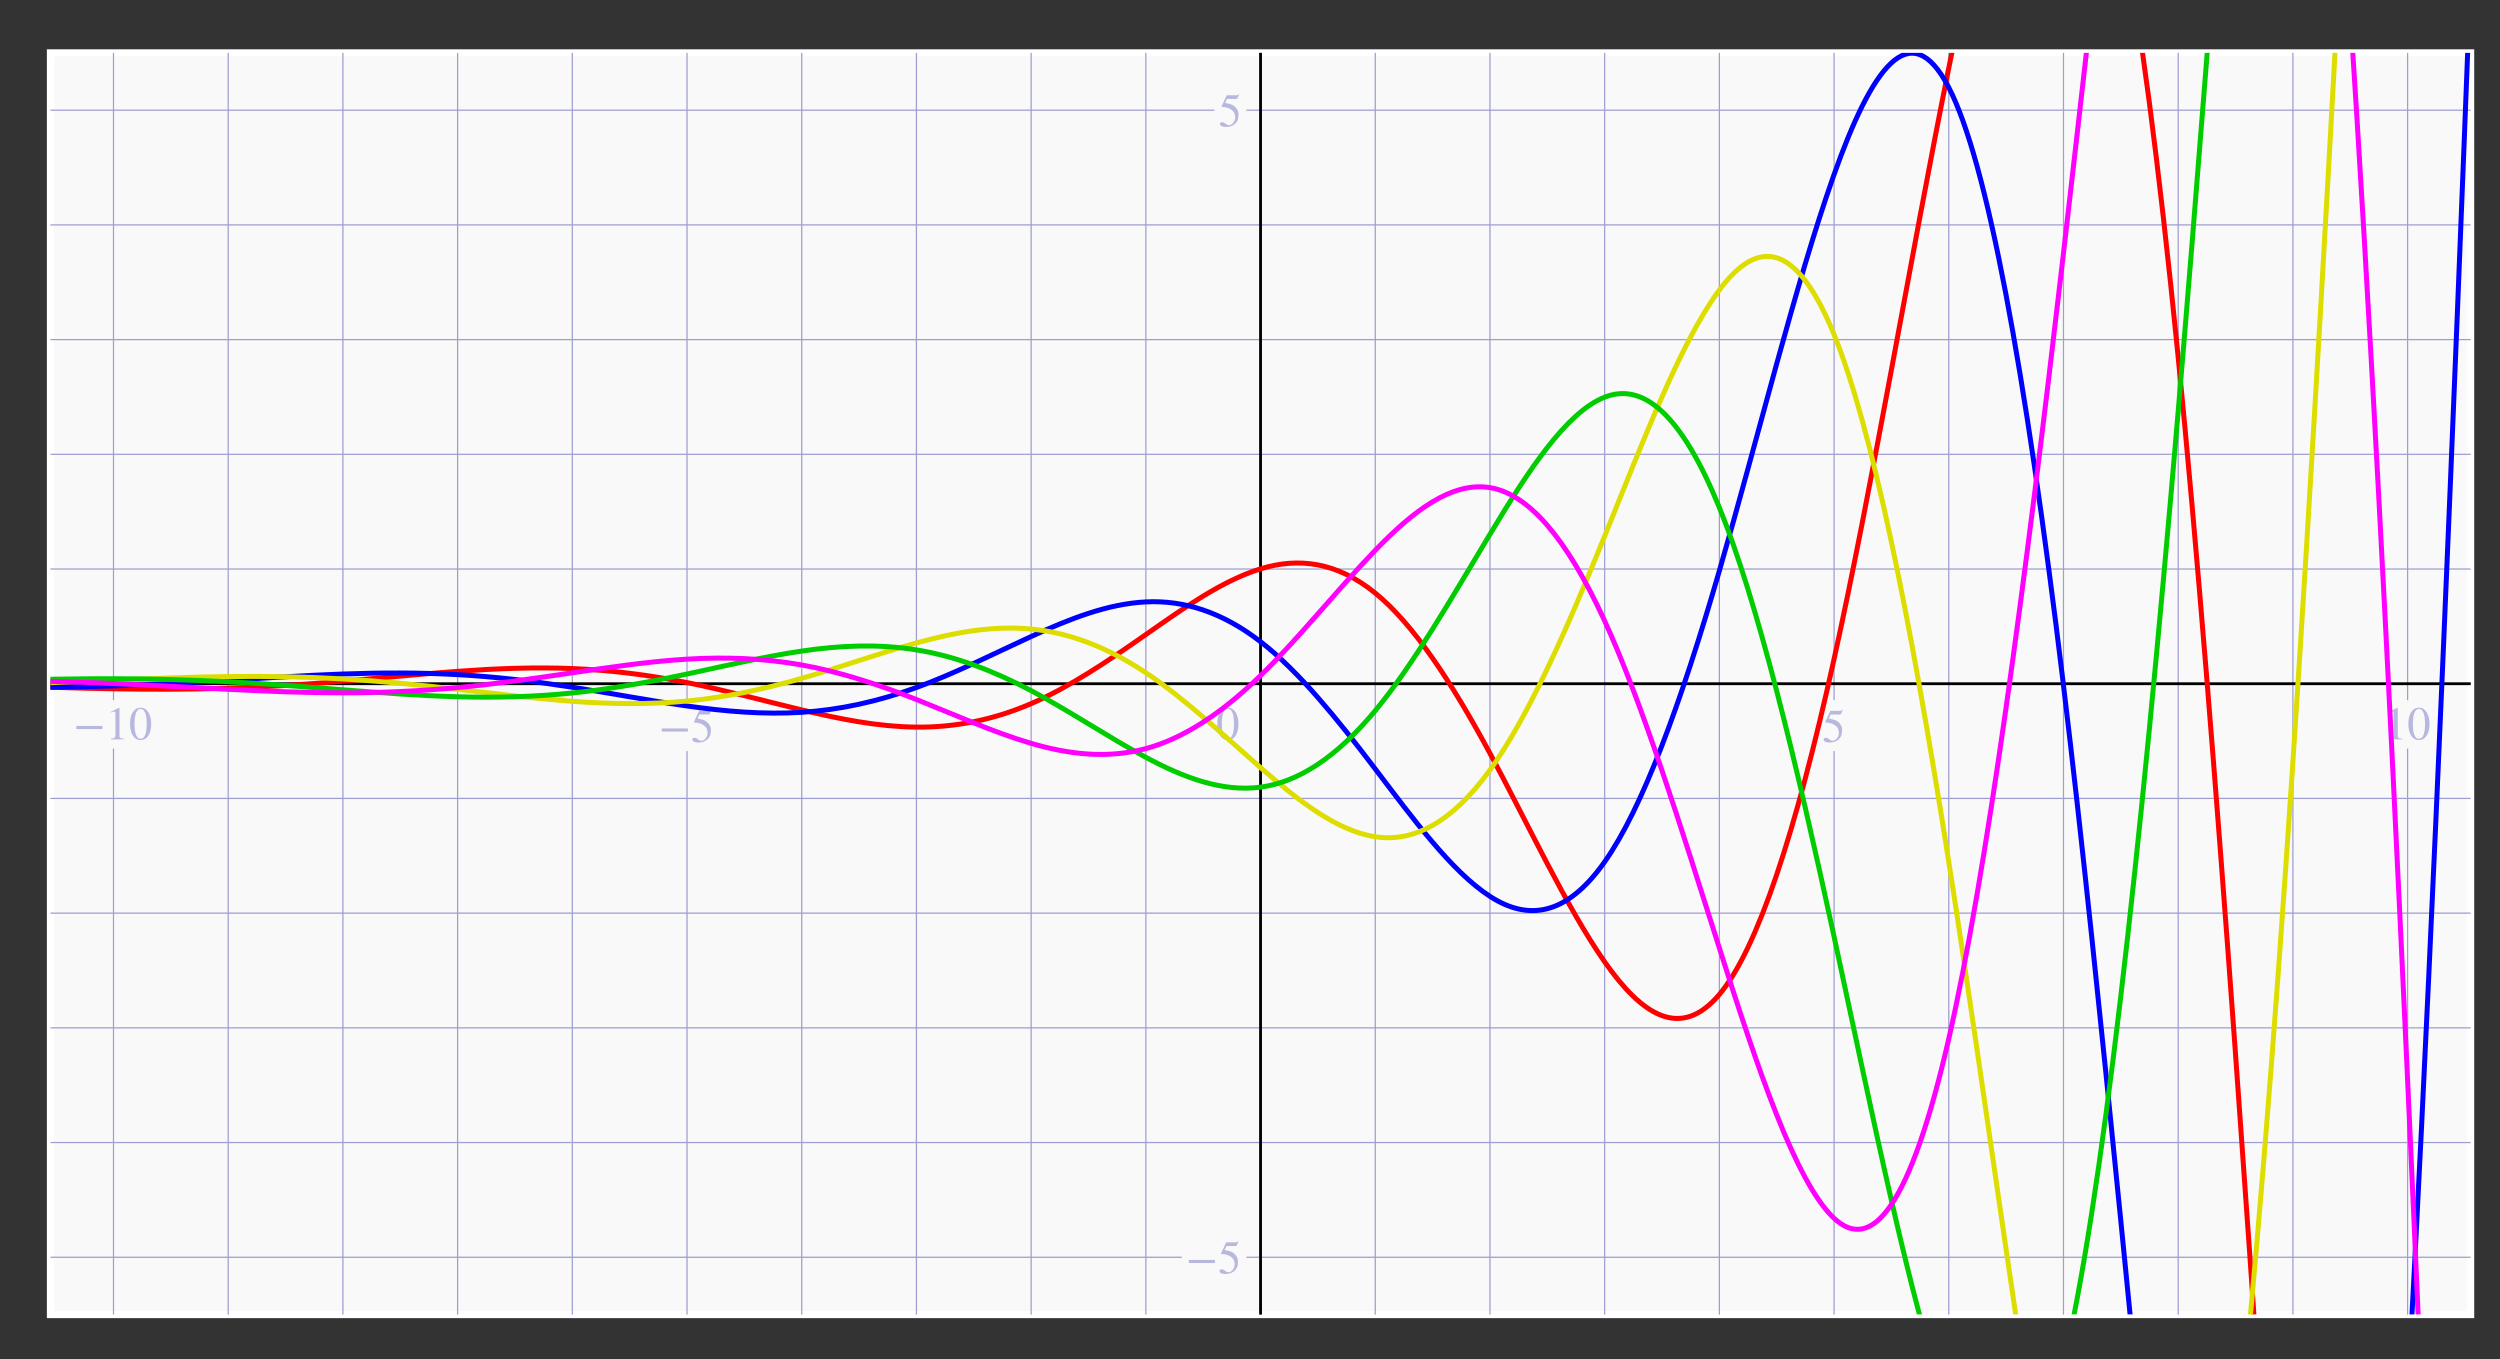 <svg xmlns="http://www.w3.org/2000/svg" xmlns:xlink="http://www.w3.org/1999/xlink" id="svg228615" width="800" height="435" preserveAspectRatio="none" version="1.1" viewBox="-10 -10 800 435"><rect x="-10" y="-10" width="800" height="435" fill="#333333" stroke="none"/><style id="style228472" type="text/css">.grid{stroke:#9e9ed1;stroke-width:.4}.axes{stroke:#000;stroke-width:.9}</style><defs id="defs228481"><path id="STIXWEBMAIN-2212" stroke-width="1" d="M621 220H64v66h557z"/><path id="STIXWEBMAIN-31" stroke-width="1" d="M394 0H118v15c74 4 95 25 95 80v449c0 34-9 49-30 49-10 0-27-5-45-12l-27-10v14l179 91 9-3V76c0-43 20-61 95-61z"/><path id="STIXWEBMAIN-30" stroke-width="1" d="M476 330c0-172-63-344-226-344C79-14 24 172 24 336c0 177 69 340 230 340 131 0 222-141 222-346Zm-96-5c0 208-44 325-132 325-83 0-128-118-128-321S164 12 250 12c85 0 130 115 130 313z"/><path id="STIXWEBMAIN-35" stroke-width="1" d="m438 681-36-85c-3-7-11-13-27-13H181l-40-85c143-27 193-49 250-128 26-36 35-74 35-127 0-96-30-158-98-208-47-34-102-49-170-49C83-14 31 10 31 48c0 25 17 38 45 38 23 0 42-5 74-31 28-23 51-32 71-32 70 0 135 83 135 169 0 64-22 114-67 150-47 38-117 70-213 70-9 0-12 2-12 8 0 2 1 5 1 5l109 237h207c23 0 32 5 48 26z"/><clipPath id="trbl_clip_0_822.9_429_0"><path id="path228474" d="M0 0h822.9v429H0Z"/></clipPath></defs><g id="layer1"><rect id="rect252059" width="774.494" height="403.764" x="6.129" y="6.91" rx="0" ry="0" style="fill:#f9f9f9;stroke:#fff;stroke-width:2.259"/></g><g id="grid"><path id="path228483" d="M26.317 410.675V229.542m0-15.48V6.91" class="grid"/><path id="path228485" d="M63.023 410.675V6.91" class="grid"/><path id="path228487" d="M99.729 410.675V6.91" class="grid"/><path id="path228489" d="M136.435 410.675V6.91" class="grid"/><path id="path228491" d="M173.14 410.675V6.91" class="grid"/><path id="path228493" d="M209.847 410.675v-180.33m0-16.283V6.91" class="grid"/><path id="path228495" d="M246.552 410.675V6.91" class="grid"/><path id="path228497" d="M283.258 410.675V6.91" class="grid"/><path id="path228499" d="M319.964 410.675V6.91" class="grid"/><path id="path228501" d="M356.67 410.675V6.91" class="grid"/><path id="path228503" d="M393.376 410.675V6.91" class="grid"/><path id="path228505" d="M430.082 410.675V6.91" class="grid"/><path id="path228507" d="M466.788 410.675V6.91" class="grid"/><path id="path228509" d="M503.493 410.675V6.91" class="grid"/><path id="path228511" d="M540.2 410.675V6.91" class="grid"/><path id="path228513" d="M576.905 410.675V230.336m0-16.274V6.91" class="grid"/><path id="path228515" d="M613.611 410.675V6.91" class="grid"/><path id="path228517" d="M650.317 410.675V6.91" class="grid"/><path id="path228519" d="M687.023 410.675V6.91" class="grid"/><path id="path228521" d="M723.729 410.675V6.91" class="grid"/><path id="path228523" d="M760.434 410.675V229.542m0-15.48V6.91" class="grid"/><path id="path228525" d="M6.129 392.322h362.038m20.692 0h391.764" class="grid"/><path id="path228527" d="M6.129 355.616h774.494" class="grid"/><path id="path228529" d="M6.129 318.91h774.494" class="grid"/><path id="path228531" d="M6.129 282.204h774.494" class="grid"/><path id="path228533" d="M6.129 245.498h774.494" class="grid"/><path id="path228535" d="M6.129 208.792h774.494" class="grid"/><path id="path228537" d="M6.129 172.087h774.494" class="grid"/><path id="path228539" d="M6.129 135.38h774.494" class="grid"/><path id="path228541" d="M6.129 98.675h774.494" class="grid"/><path id="path228543" d="M6.129 61.969h774.494" class="grid"/><path id="path228545" d="M6.129 25.263h372.487m10.243 0h391.764" class="grid"/></g><g id="axes"><path id="path228548" d="M6.129 208.792h774.494" class="axes"/><path id="path228550" d="M393.376 410.675V6.91" class="axes"/></g><g id="notch labels" style="stroke:none;fill:#b8b8de"><g id="g228561" transform="matrix(.015 0 0 -.015 13.473 226.598)"><use xlink:href="#STIXWEBMAIN-2212" id="use228553" x="0" y="0"/><g id="g228559" transform="translate(685)"><use xlink:href="#STIXWEBMAIN-31" id="use228555"/><use xlink:href="#STIXWEBMAIN-30" id="use228557" x="500" y="0"/></g></g><g id="g228567" transform="matrix(.015 0 0 -.015 200.812 227.4)"><use xlink:href="#STIXWEBMAIN-2212" id="use228563" x="0" y="0"/><use xlink:href="#STIXWEBMAIN-35" id="use228565" x="685" y="0"/></g><g id="g228571" transform="matrix(.015 0 0 -.015 379.175 226.593)"><use xlink:href="#STIXWEBMAIN-30" id="use228569" x="0" y="0"/></g><g id="g228575" transform="matrix(.015 0 0 -.015 573.095 227.392)"><use xlink:href="#STIXWEBMAIN-35" id="use228573" x="0" y="0"/></g><g id="g228581" transform="matrix(.015 0 0 -.015 752.81 226.598)"><use xlink:href="#STIXWEBMAIN-31" id="use228577"/><use xlink:href="#STIXWEBMAIN-30" id="use228579" x="500" y="0"/></g><g id="g228587" transform="matrix(.015 0 0 -.015 369.48 397.47)"><use xlink:href="#STIXWEBMAIN-2212" id="use228583" x="0" y="0"/><use xlink:href="#STIXWEBMAIN-35" id="use228585" x="685" y="0"/></g><g id="g228591" transform="matrix(.015 0 0 -.015 379.927 30.409)"><use xlink:href="#STIXWEBMAIN-35" id="use228589" x="0" y="0"/></g></g><g id="graphs"><g id="g228596" clip-path="url(#trbl_clip_0_822.9_429_0)" transform="matrix(.941 0 0 .941 6.129 6.91)"><path id="path228594" d="M-17.55 215.163c13 .424 26 .874 39 1.105 13 .23 26 .22 39-.2 13-.423 26-1.273 39-2.368s26-2.424 39-3.373c13-.95 26-1.475 39-.946 13 .529 26 2.164 39 4.762 13 2.598 26 6.16 39 9.29 13 3.13 26 5.73 39 5.863 13 .132 26-2.36 39-7.958 13-5.597 26-14.366 39-23.468s26-18.353 39-22.37c13-4.017 26-2.385 39 8.146 13 10.53 26 30.275 39 54.39 13 24.116 26 52.328 39 70.948 13 18.62 26 26.627 39 11.347 13-15.279 26-54.951 39-113.672 13-58.72 26-136.348 39-200.912 13-64.563 26-113.788 39-107.002 13 6.786 26 72.922 39 203.442s26 326.49 39 520.417c13 193.926 26 381.303 39 445.995 13 64.692 26-2.407 39-259.835" style="stroke:red;stroke-width:1.7;fill:none"/></g><g id="g228600" clip-path="url(#trbl_clip_0_822.9_429_0)" transform="matrix(.941 0 0 .941 6.129 6.91)"><path id="path228598" d="M-17.55 215.786c13 .068 26-.074 39-.496s26-1.133 39-1.927c13-.793 26-1.655 39-2.127 13-.472 26-.517 39 .208 13 .726 26 2.254 39 4.276 13 2.023 26 4.526 39 6.38 13 1.855 26 2.98 39 2.162 13-.818 26-3.682 39-8.417 13-4.736 26-11.353 39-17.328s26-11.133 39-11.8c13-.67 26 3.447 39 13.474 13 10.028 26 26.11 39 43.216s26 34.915 39 43.378c13 8.462 26 6.805 39-11.542s26-54.01 39-98.74 26-98.082 39-134.819c13-36.736 26-54.99 39-30.13 13 24.86 26 94.961 39 202.453s26 252.277 39 376.234 26 222.99 39 219.695c13-3.295 26-115.218 39-350.405 13-235.187 26-596.01 39-962.025" style="stroke:#00f;stroke-width:1.7;fill:none"/></g><g id="g228604" clip-path="url(#trbl_clip_0_822.9_429_0)" transform="matrix(.941 0 0 .941 6.129 6.91)"><path id="path228602" d="M-17.55 214.78c13-.373 26-.928 39-1.468 13-.54 26-1.053 39-1.213 13-.16 26 .057 39 .806s26 2.044 39 3.526c13 1.482 26 3.128 39 4.083 13 .956 26 1.157 39-.08s26-3.974 39-7.704c13-3.73 26-8.432 39-12.039 13-3.607 26-5.97 39-4.757s26 6.198 39 14.81c13 8.61 26 20.881 39 32.257 13 11.375 26 21.543 39 23.564 13 2.022 26-4.655 39-22.56 13-17.906 26-47.335 39-79.417s26-66.258 39-83.8c13-17.543 26-17.02 39 14.744s26 95.998 39 178.803c13 82.805 26 183.47 39 255.558 13 72.089 26 112.194 39 72.631s26-162.865 39-359.21c13-196.343 26-465.847 39-703.114 13-237.267 26-434.933 39-446.08" style="stroke:#dd0;stroke-width:1.7;fill:none"/></g><g id="g228608" clip-path="url(#trbl_clip_0_822.9_429_0)" transform="matrix(.941 0 0 .941 6.129 6.91)"><path id="path228606" d="M-17.55 213.42c13-.342 26-.608 39-.582 13 .026 26 .361 39 1.037 13 .675 26 1.698 39 2.719 13 1.02 26 2.017 39 2.379 13 .362 26 .041 39-1.28 13-1.322 26-3.677 39-6.44 13-2.762 26-5.894 39-7.813 13-1.92 26-2.506 39-.417 13 2.088 26 6.972 39 13.837 13 6.865 26 15.68 39 22.667 13 6.988 26 11.876 39 10.195 13-1.68 26-10.302 39-25.924 13-15.623 26-38.332 39-59.933s26-41.538 39-46.732c13-5.195 26 5.39 39 37.248 13 31.858 26 85.594 39 145.638 13 60.044 26 125.432 39 161.333 13 35.9 26 39.664 39-14.93s26-169.951 39-322.939c13-152.987 26-342.496 39-483.275s26-226.612 39-165.527c13 61.085 26 276.865 39 634.702" style="stroke:#0c0;stroke-width:1.7;fill:none"/></g><g id="g228612" clip-path="url(#trbl_clip_0_822.9_429_0)" transform="matrix(.941 0 0 .941 6.129 6.91)"><path id="path228610" d="M-17.55 213.426c13 .124 26 .484 39 1.043 13 .559 26 1.317 39 1.973 13 .656 26 1.189 39 1.19 13 0 26-.565 39-1.781s26-3.097 39-5.023c13-1.925 26-3.854 39-4.644s26-.352 39 1.97 26 6.593 39 11.733c13 5.14 26 11.086 39 14.91 13 3.825 26 5.309 39 1.824 13-3.484 26-12.168 39-24.776 13-12.61 26-29.102 39-42.588 13-13.485 26-23.471 39-21.416 13 2.054 26 16.854 39 45.124 13 28.271 26 70.214 39 111.133 13 40.92 26 79.827 39 92.122 13 12.296 26-3.958 39-60.42s26-154.364 39-266.513c13-112.15 26-236.902 39-309.598 13-72.696 26-88.45 39 4.592 13 93.044 26 299.565 39 581.655s26 638.09 39 911.81" style="stroke:#f0f;stroke-width:1.7;fill:none"/></g></g></svg>